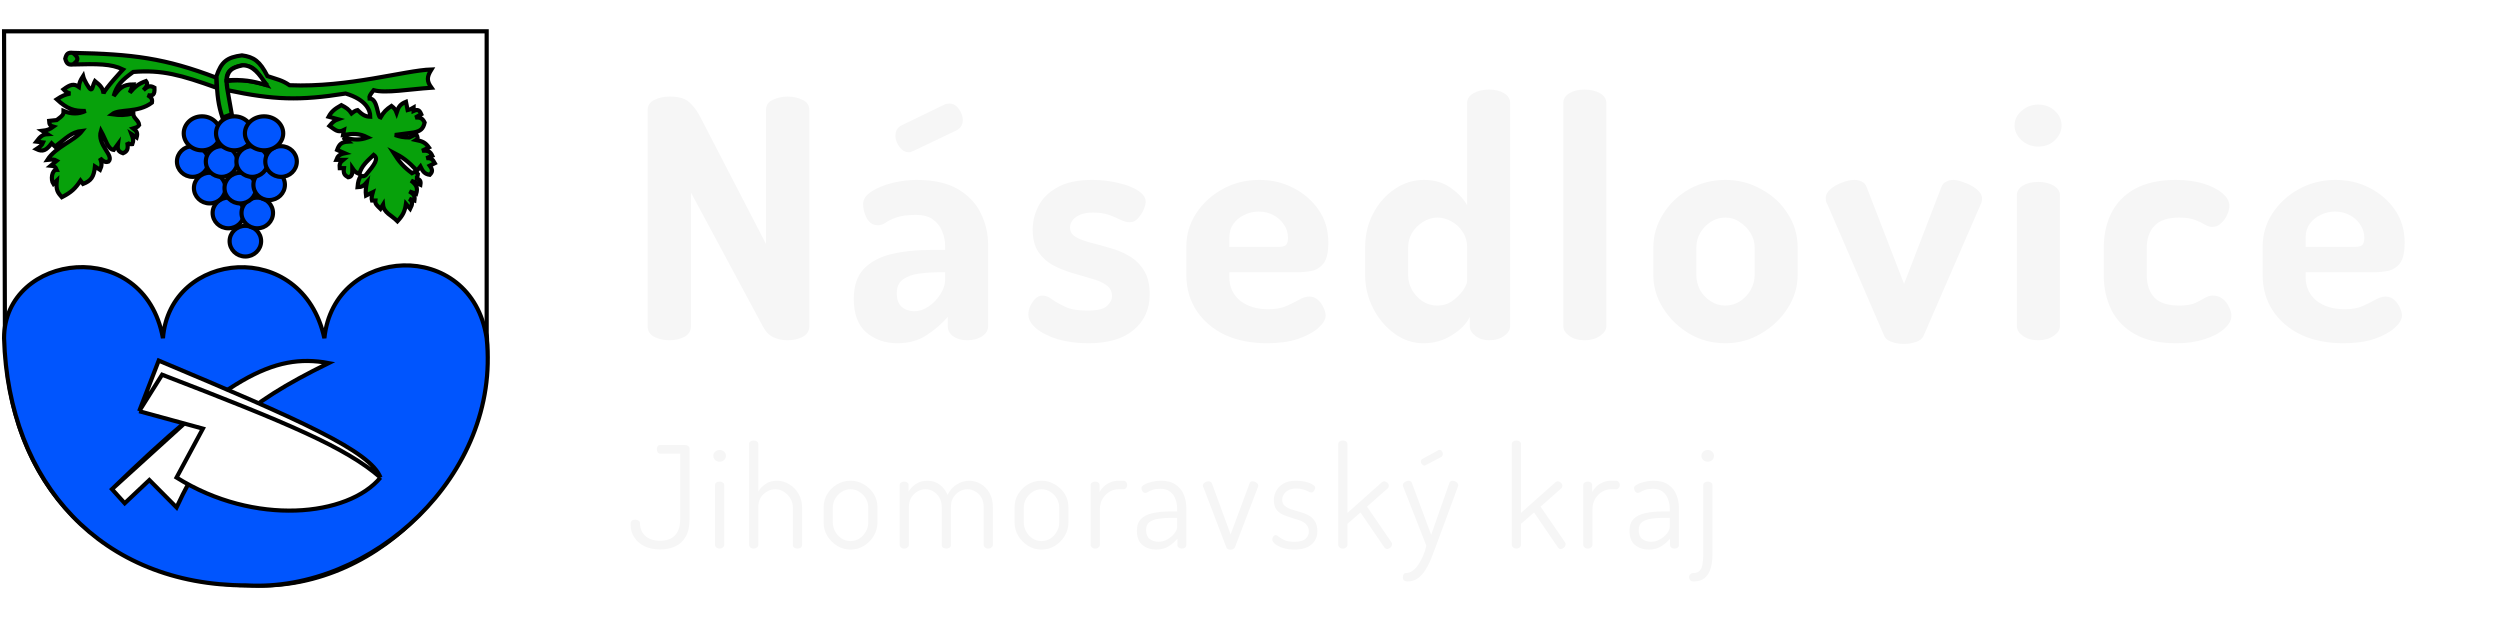 <svg width="300" height="74" viewBox="0 0 300 74" fill="none" xmlns="http://www.w3.org/2000/svg">
<g filter="url(#filter0_d_122_36)">
<path d="M80.316 36.83C79.676 36.83 79.076 36.697 78.516 36.43C77.982 36.137 77.716 35.71 77.716 35.15V9.23C77.716 8.67 77.982 8.257 78.516 7.99C79.076 7.724 79.676 7.59 80.316 7.59C80.956 7.59 81.476 7.657 81.876 7.79C82.302 7.924 82.689 8.19 83.036 8.59C83.409 8.964 83.796 9.55 84.196 10.35L91.916 25.27V9.23C91.916 8.644 92.182 8.23 92.716 7.99C93.276 7.724 93.876 7.59 94.516 7.59C95.182 7.59 95.782 7.724 96.316 7.99C96.849 8.23 97.116 8.644 97.116 9.23V35.15C97.116 35.71 96.849 36.137 96.316 36.43C95.782 36.697 95.182 36.83 94.516 36.83C93.902 36.83 93.329 36.71 92.796 36.47C92.289 36.23 91.876 35.804 91.556 35.19L82.916 19.11V35.15C82.916 35.71 82.649 36.137 82.116 36.43C81.582 36.697 80.982 36.83 80.316 36.83ZM107.653 37.19C106.24 37.19 105.013 36.764 103.973 35.91C102.96 35.03 102.453 33.684 102.453 31.87C102.453 30.35 102.84 29.164 103.613 28.31C104.413 27.457 105.507 26.857 106.893 26.51C108.307 26.164 109.933 25.99 111.773 25.99H113.413V25.47C113.413 24.884 113.293 24.31 113.053 23.75C112.84 23.19 112.48 22.724 111.973 22.35C111.493 21.977 110.8 21.79 109.893 21.79C108.88 21.79 108.093 21.897 107.533 22.11C107 22.297 106.587 22.497 106.293 22.71C106 22.924 105.68 23.03 105.333 23.03C104.773 23.03 104.333 22.75 104.013 22.19C103.72 21.63 103.573 21.057 103.573 20.47C103.573 19.91 103.907 19.417 104.573 18.99C105.267 18.537 106.107 18.19 107.093 17.95C108.08 17.71 109.04 17.59 109.973 17.59C112.053 17.59 113.72 17.964 114.973 18.71C116.227 19.457 117.133 20.417 117.693 21.59C118.28 22.764 118.573 24.03 118.573 25.39V35.15C118.573 35.63 118.333 36.03 117.853 36.35C117.373 36.67 116.773 36.83 116.053 36.83C115.387 36.83 114.827 36.67 114.373 36.35C113.947 36.03 113.733 35.63 113.733 35.15V34.03C113.013 34.857 112.16 35.59 111.173 36.23C110.213 36.87 109.04 37.19 107.653 37.19ZM109.733 33.35C110.293 33.35 110.853 33.164 111.413 32.79C111.973 32.417 112.44 31.937 112.813 31.35C113.213 30.764 113.413 30.15 113.413 29.51V28.67H112.813C111.933 28.67 111.093 28.724 110.293 28.83C109.493 28.937 108.84 29.177 108.333 29.55C107.853 29.897 107.613 30.444 107.613 31.19C107.613 31.937 107.813 32.484 108.213 32.83C108.64 33.177 109.147 33.35 109.733 33.35ZM109.053 14.27C108.627 14.27 108.253 14.057 107.933 13.63C107.613 13.177 107.453 12.737 107.453 12.31C107.453 11.724 107.68 11.31 108.133 11.07L113.413 8.51C113.6 8.457 113.773 8.43 113.933 8.43C114.387 8.43 114.76 8.644 115.053 9.07C115.373 9.497 115.533 9.937 115.533 10.39C115.533 10.95 115.293 11.364 114.813 11.63L109.613 14.11C109.507 14.137 109.413 14.177 109.333 14.23C109.253 14.257 109.16 14.27 109.053 14.27ZM130.602 37.19C129.268 37.19 128.042 37.03 126.922 36.71C125.828 36.364 124.962 35.924 124.322 35.39C123.708 34.857 123.402 34.31 123.402 33.75C123.402 33.457 123.468 33.137 123.602 32.79C123.762 32.444 123.962 32.137 124.202 31.87C124.468 31.604 124.775 31.47 125.122 31.47C125.495 31.47 125.882 31.63 126.282 31.95C126.708 32.244 127.228 32.537 127.842 32.83C128.482 33.124 129.362 33.27 130.482 33.27C131.682 33.27 132.468 33.084 132.842 32.71C133.242 32.337 133.442 31.95 133.442 31.55C133.442 30.964 133.202 30.51 132.722 30.19C132.268 29.87 131.682 29.617 130.962 29.43C130.242 29.217 129.468 28.99 128.642 28.75C127.842 28.51 127.082 28.204 126.362 27.83C125.642 27.43 125.055 26.897 124.602 26.23C124.148 25.537 123.922 24.644 123.922 23.55C123.922 22.59 124.148 21.657 124.602 20.75C125.055 19.844 125.802 19.097 126.842 18.51C127.882 17.897 129.295 17.59 131.082 17.59C132.175 17.59 133.202 17.71 134.162 17.95C135.148 18.164 135.948 18.47 136.562 18.87C137.175 19.27 137.482 19.71 137.482 20.19C137.482 20.43 137.402 20.75 137.242 21.15C137.082 21.524 136.855 21.87 136.562 22.19C136.295 22.51 135.962 22.67 135.562 22.67C135.268 22.67 134.908 22.577 134.482 22.39C134.082 22.177 133.615 21.977 133.082 21.79C132.548 21.604 131.908 21.51 131.162 21.51C130.495 21.51 129.962 21.604 129.562 21.79C129.162 21.977 128.868 22.204 128.682 22.47C128.495 22.737 128.402 23.017 128.402 23.31C128.402 23.79 128.628 24.164 129.082 24.43C129.535 24.697 130.122 24.924 130.842 25.11C131.588 25.297 132.362 25.51 133.162 25.75C133.988 25.964 134.762 26.284 135.482 26.71C136.228 27.137 136.828 27.724 137.282 28.47C137.735 29.19 137.962 30.137 137.962 31.31C137.962 33.097 137.322 34.524 136.042 35.59C134.788 36.657 132.975 37.19 130.602 37.19ZM152.041 37.19C150.148 37.19 148.468 36.857 147.001 36.19C145.561 35.497 144.428 34.537 143.601 33.31C142.775 32.057 142.361 30.617 142.361 28.99V25.59C142.361 24.15 142.748 22.83 143.521 21.63C144.321 20.404 145.375 19.43 146.681 18.71C148.015 17.964 149.495 17.59 151.121 17.59C152.615 17.59 153.975 17.91 155.201 18.55C156.455 19.19 157.468 20.07 158.241 21.19C159.015 22.31 159.401 23.617 159.401 25.11C159.401 26.257 159.215 27.084 158.841 27.59C158.468 28.07 157.988 28.377 157.401 28.51C156.841 28.617 156.255 28.67 155.641 28.67H147.521V29.27C147.521 30.417 147.948 31.35 148.801 32.07C149.681 32.764 150.815 33.11 152.201 33.11C153.081 33.11 153.815 32.977 154.401 32.71C154.988 32.444 155.495 32.19 155.921 31.95C156.348 31.71 156.748 31.59 157.121 31.59C157.521 31.59 157.868 31.724 158.161 31.99C158.455 32.257 158.681 32.577 158.841 32.95C159.001 33.297 159.081 33.604 159.081 33.87C159.081 34.324 158.788 34.817 158.201 35.35C157.641 35.857 156.828 36.297 155.761 36.67C154.721 37.017 153.481 37.19 152.041 37.19ZM147.521 25.63H153.361C153.815 25.63 154.121 25.564 154.281 25.43C154.468 25.27 154.561 24.977 154.561 24.55C154.561 23.937 154.388 23.39 154.041 22.91C153.721 22.43 153.295 22.057 152.761 21.79C152.255 21.524 151.681 21.39 151.041 21.39C150.428 21.39 149.855 21.524 149.321 21.79C148.788 22.03 148.348 22.39 148.001 22.87C147.681 23.324 147.521 23.87 147.521 24.51V25.63ZM170.815 37.19C169.562 37.19 168.402 36.804 167.335 36.03C166.269 35.257 165.415 34.244 164.775 32.99C164.135 31.737 163.815 30.404 163.815 28.99V25.71C163.815 24.217 164.135 22.857 164.775 21.63C165.415 20.404 166.269 19.43 167.335 18.71C168.402 17.964 169.589 17.59 170.895 17.59C172.149 17.59 173.215 17.91 174.095 18.55C174.975 19.164 175.629 19.857 176.055 20.63V8.35C176.055 7.87 176.309 7.484 176.815 7.19C177.322 6.897 177.949 6.75 178.695 6.75C179.415 6.75 180.015 6.897 180.495 7.19C180.975 7.484 181.215 7.87 181.215 8.35V35.15C181.215 35.577 180.975 35.964 180.495 36.31C180.015 36.657 179.415 36.83 178.695 36.83C178.055 36.83 177.509 36.657 177.055 36.31C176.602 35.964 176.375 35.577 176.375 35.15V34.03C175.975 34.857 175.255 35.59 174.215 36.23C173.202 36.87 172.069 37.19 170.815 37.19ZM172.455 32.67C173.149 32.67 173.762 32.484 174.295 32.11C174.829 31.71 175.255 31.284 175.575 30.83C175.895 30.35 176.055 29.977 176.055 29.71V25.71C176.055 24.964 175.869 24.324 175.495 23.79C175.149 23.257 174.695 22.844 174.135 22.55C173.602 22.257 173.055 22.11 172.495 22.11C171.855 22.11 171.255 22.297 170.695 22.67C170.162 23.017 169.735 23.457 169.415 23.99C169.122 24.524 168.975 25.097 168.975 25.71V28.99C168.975 29.604 169.122 30.19 169.415 30.75C169.735 31.31 170.162 31.777 170.695 32.15C171.229 32.497 171.815 32.67 172.455 32.67ZM190.158 36.83C189.411 36.83 188.798 36.657 188.318 36.31C187.838 35.964 187.598 35.577 187.598 35.15V8.35C187.598 7.87 187.838 7.484 188.318 7.19C188.798 6.897 189.411 6.75 190.158 6.75C190.878 6.75 191.491 6.897 191.998 7.19C192.504 7.484 192.758 7.87 192.758 8.35V35.15C192.758 35.577 192.504 35.964 191.998 36.31C191.491 36.657 190.878 36.83 190.158 36.83ZM207.04 37.19C205.494 37.19 204.067 36.817 202.76 36.07C201.454 35.297 200.4 34.284 199.6 33.03C198.8 31.777 198.4 30.43 198.4 28.99V25.71C198.4 24.27 198.787 22.937 199.56 21.71C200.334 20.457 201.374 19.457 202.68 18.71C204.014 17.964 205.467 17.59 207.04 17.59C208.614 17.59 210.054 17.964 211.36 18.71C212.694 19.43 213.747 20.404 214.52 21.63C215.32 22.857 215.72 24.217 215.72 25.71V28.99C215.72 30.404 215.32 31.737 214.52 32.99C213.72 34.244 212.654 35.257 211.32 36.03C210.014 36.804 208.587 37.19 207.04 37.19ZM207.04 32.67C207.68 32.67 208.267 32.497 208.8 32.15C209.334 31.804 209.76 31.35 210.08 30.79C210.4 30.204 210.56 29.604 210.56 28.99V25.71C210.56 25.097 210.4 24.524 210.08 23.99C209.76 23.457 209.334 23.017 208.8 22.67C208.294 22.297 207.707 22.11 207.04 22.11C206.4 22.11 205.814 22.284 205.28 22.63C204.747 22.977 204.32 23.43 204 23.99C203.707 24.524 203.56 25.097 203.56 25.71V28.99C203.56 29.604 203.707 30.204 204 30.79C204.32 31.35 204.747 31.804 205.28 32.15C205.814 32.497 206.4 32.67 207.04 32.67ZM228.486 37.27C227.953 37.27 227.459 37.19 227.006 37.03C226.553 36.87 226.259 36.644 226.126 36.35L219.286 20.51C219.233 20.43 219.179 20.324 219.126 20.19C219.099 20.03 219.086 19.897 219.086 19.79C219.086 19.39 219.273 19.03 219.646 18.71C220.046 18.364 220.513 18.097 221.046 17.91C221.579 17.697 222.073 17.59 222.526 17.59C222.846 17.59 223.139 17.657 223.406 17.79C223.699 17.924 223.899 18.15 224.006 18.47L228.486 30.07L232.926 18.55C233.033 18.204 233.219 17.964 233.486 17.83C233.753 17.67 234.059 17.59 234.406 17.59C234.753 17.59 235.193 17.697 235.726 17.91C236.286 18.097 236.779 18.364 237.206 18.71C237.633 19.057 237.846 19.43 237.846 19.83C237.846 19.964 237.833 20.084 237.806 20.19C237.779 20.297 237.739 20.404 237.686 20.51L230.806 36.35C230.673 36.644 230.379 36.87 229.926 37.03C229.473 37.19 228.993 37.27 228.486 37.27ZM244.587 13.59C243.813 13.59 243.147 13.337 242.587 12.83C242.027 12.297 241.747 11.71 241.747 11.07C241.747 10.377 242.027 9.79 242.587 9.31C243.147 8.804 243.813 8.55 244.587 8.55C245.387 8.55 246.053 8.804 246.587 9.31C247.12 9.79 247.387 10.377 247.387 11.07C247.387 11.71 247.12 12.297 246.587 12.83C246.053 13.337 245.387 13.59 244.587 13.59ZM244.587 36.83C243.84 36.83 243.227 36.657 242.747 36.31C242.267 35.964 242.027 35.577 242.027 35.15V19.43C242.027 18.95 242.267 18.564 242.747 18.27C243.227 17.977 243.84 17.83 244.587 17.83C245.307 17.83 245.92 17.977 246.427 18.27C246.933 18.564 247.187 18.95 247.187 19.43V35.15C247.187 35.577 246.933 35.964 246.427 36.31C245.92 36.657 245.307 36.83 244.587 36.83ZM261.168 37.19C259.142 37.19 257.488 36.83 256.208 36.11C254.928 35.39 253.982 34.417 253.368 33.19C252.755 31.937 252.448 30.537 252.448 28.99V25.79C252.448 24.244 252.742 22.857 253.328 21.63C253.942 20.377 254.888 19.39 256.168 18.67C257.475 17.95 259.115 17.59 261.088 17.59C262.342 17.59 263.448 17.737 264.408 18.03C265.368 18.324 266.128 18.71 266.688 19.19C267.248 19.67 267.528 20.177 267.528 20.71C267.528 21.03 267.435 21.39 267.248 21.79C267.088 22.164 266.848 22.497 266.528 22.79C266.235 23.084 265.888 23.23 265.488 23.23C265.195 23.23 264.888 23.137 264.568 22.95C264.275 22.764 263.888 22.577 263.408 22.39C262.928 22.204 262.288 22.11 261.488 22.11C260.128 22.11 259.142 22.444 258.528 23.11C257.915 23.75 257.608 24.644 257.608 25.79V28.99C257.608 30.137 257.915 31.044 258.528 31.71C259.142 32.35 260.142 32.67 261.528 32.67C262.355 32.67 262.995 32.564 263.448 32.35C263.902 32.137 264.275 31.937 264.568 31.75C264.888 31.564 265.208 31.47 265.528 31.47C266.008 31.47 266.408 31.604 266.728 31.87C267.075 32.137 267.328 32.47 267.488 32.87C267.675 33.244 267.768 33.59 267.768 33.91C267.768 34.444 267.475 34.964 266.888 35.47C266.328 35.977 265.542 36.39 264.528 36.71C263.542 37.03 262.422 37.19 261.168 37.19ZM281.198 37.19C279.304 37.19 277.624 36.857 276.158 36.19C274.718 35.497 273.584 34.537 272.758 33.31C271.931 32.057 271.518 30.617 271.518 28.99V25.59C271.518 24.15 271.904 22.83 272.678 21.63C273.478 20.404 274.531 19.43 275.838 18.71C277.171 17.964 278.651 17.59 280.278 17.59C281.771 17.59 283.131 17.91 284.358 18.55C285.611 19.19 286.624 20.07 287.398 21.19C288.171 22.31 288.558 23.617 288.558 25.11C288.558 26.257 288.371 27.084 287.998 27.59C287.624 28.07 287.144 28.377 286.558 28.51C285.998 28.617 285.411 28.67 284.798 28.67H276.678V29.27C276.678 30.417 277.104 31.35 277.958 32.07C278.838 32.764 279.971 33.11 281.358 33.11C282.238 33.11 282.971 32.977 283.558 32.71C284.144 32.444 284.651 32.19 285.078 31.95C285.504 31.71 285.904 31.59 286.278 31.59C286.678 31.59 287.024 31.724 287.318 31.99C287.611 32.257 287.838 32.577 287.998 32.95C288.158 33.297 288.238 33.604 288.238 33.87C288.238 34.324 287.944 34.817 287.358 35.35C286.798 35.857 285.984 36.297 284.918 36.67C283.878 37.017 282.638 37.19 281.198 37.19ZM276.678 25.63H282.518C282.971 25.63 283.278 25.564 283.438 25.43C283.624 25.27 283.718 24.977 283.718 24.55C283.718 23.937 283.544 23.39 283.198 22.91C282.878 22.43 282.451 22.057 281.918 21.79C281.411 21.524 280.838 21.39 280.198 21.39C279.584 21.39 279.011 21.524 278.478 21.79C277.944 22.03 277.504 22.39 277.158 22.87C276.838 23.324 276.678 23.87 276.678 24.51V25.63ZM79.243 61.932C78.517 61.932 77.888 61.808 77.356 61.558C76.823 61.298 76.409 60.941 76.115 60.487C75.82 60.034 75.673 59.518 75.673 58.94C75.673 58.714 75.718 58.561 75.809 58.481C75.911 58.402 76.052 58.362 76.234 58.362C76.37 58.362 76.494 58.396 76.608 58.464C76.732 58.532 76.795 58.646 76.795 58.804C76.806 59.224 76.908 59.592 77.101 59.909C77.293 60.227 77.571 60.47 77.934 60.64C78.296 60.81 78.721 60.895 79.209 60.895C79.968 60.895 80.557 60.686 80.977 60.266C81.407 59.836 81.623 59.178 81.623 58.294V50.44H79.226C79.101 50.44 78.999 50.389 78.92 50.287C78.852 50.174 78.818 50.049 78.818 49.913C78.818 49.789 78.846 49.675 78.903 49.573C78.971 49.46 79.078 49.403 79.226 49.403H82.235C82.359 49.403 82.473 49.443 82.575 49.522C82.688 49.59 82.745 49.698 82.745 49.845V58.294C82.745 59.178 82.586 59.887 82.269 60.419C81.963 60.952 81.543 61.337 81.011 61.575C80.489 61.813 79.9 61.932 79.243 61.932ZM86.364 51.409C86.16 51.409 85.978 51.341 85.82 51.205C85.672 51.058 85.599 50.888 85.599 50.695C85.599 50.503 85.672 50.338 85.82 50.202C85.978 50.066 86.16 49.998 86.364 49.998C86.568 49.998 86.743 50.066 86.891 50.202C87.038 50.338 87.112 50.503 87.112 50.695C87.112 50.888 87.038 51.058 86.891 51.205C86.743 51.341 86.568 51.409 86.364 51.409ZM86.347 61.83C86.199 61.83 86.069 61.785 85.956 61.694C85.854 61.604 85.803 61.502 85.803 61.388V54.214C85.803 54.078 85.854 53.976 85.956 53.908C86.069 53.829 86.199 53.789 86.347 53.789C86.505 53.789 86.636 53.829 86.738 53.908C86.851 53.976 86.908 54.078 86.908 54.214V61.388C86.908 61.502 86.851 61.604 86.738 61.694C86.636 61.785 86.505 61.83 86.347 61.83ZM90.434 61.83C90.287 61.83 90.157 61.785 90.043 61.694C89.941 61.604 89.89 61.502 89.89 61.388V49.284C89.89 49.148 89.941 49.046 90.043 48.978C90.157 48.899 90.287 48.859 90.434 48.859C90.593 48.859 90.723 48.899 90.825 48.978C90.939 49.046 90.995 49.148 90.995 49.284V54.979C91.188 54.651 91.471 54.356 91.845 54.095C92.219 53.823 92.684 53.687 93.239 53.687C93.783 53.687 94.282 53.835 94.735 54.129C95.2 54.413 95.568 54.798 95.84 55.285C96.112 55.761 96.248 56.294 96.248 56.883V61.388C96.248 61.536 96.192 61.649 96.078 61.728C95.965 61.796 95.835 61.83 95.687 61.83C95.563 61.83 95.438 61.796 95.313 61.728C95.2 61.649 95.143 61.536 95.143 61.388V56.883C95.143 56.509 95.047 56.158 94.854 55.829C94.662 55.501 94.407 55.234 94.089 55.03C93.772 54.815 93.421 54.707 93.035 54.707C92.695 54.707 92.367 54.798 92.049 54.979C91.743 55.149 91.488 55.393 91.284 55.71C91.092 56.028 90.995 56.419 90.995 56.883V61.388C90.995 61.502 90.939 61.604 90.825 61.694C90.723 61.785 90.593 61.83 90.434 61.83ZM102.064 61.949C101.486 61.949 100.954 61.802 100.466 61.507C99.979 61.201 99.582 60.805 99.276 60.317C98.982 59.819 98.834 59.286 98.834 58.719V56.883C98.834 56.305 98.976 55.778 99.259 55.302C99.554 54.815 99.945 54.424 100.432 54.129C100.931 53.835 101.475 53.687 102.064 53.687C102.642 53.687 103.175 53.835 103.662 54.129C104.161 54.413 104.558 54.792 104.852 55.268C105.147 55.744 105.294 56.283 105.294 56.883V58.719C105.294 59.275 105.147 59.802 104.852 60.3C104.558 60.799 104.161 61.201 103.662 61.507C103.175 61.802 102.642 61.949 102.064 61.949ZM102.064 60.929C102.461 60.929 102.818 60.827 103.135 60.623C103.453 60.408 103.708 60.13 103.9 59.79C104.093 59.45 104.189 59.093 104.189 58.719V56.883C104.189 56.509 104.093 56.158 103.9 55.829C103.719 55.501 103.464 55.234 103.135 55.03C102.818 54.815 102.461 54.707 102.064 54.707C101.668 54.707 101.311 54.815 100.993 55.03C100.676 55.234 100.421 55.501 100.228 55.829C100.036 56.158 99.939 56.509 99.939 56.883V58.719C99.939 59.093 100.036 59.45 100.228 59.79C100.421 60.13 100.676 60.408 100.993 60.623C101.322 60.827 101.679 60.929 102.064 60.929ZM108.503 61.83C108.356 61.83 108.225 61.785 108.112 61.694C108.01 61.604 107.959 61.502 107.959 61.388V54.214C107.959 54.078 108.01 53.976 108.112 53.908C108.225 53.829 108.356 53.789 108.503 53.789C108.65 53.789 108.775 53.829 108.877 53.908C108.979 53.976 109.03 54.078 109.03 54.214V54.979C109.223 54.651 109.506 54.356 109.88 54.095C110.265 53.823 110.736 53.687 111.291 53.687C111.858 53.687 112.351 53.846 112.77 54.163C113.189 54.481 113.501 54.889 113.705 55.387C114 54.809 114.379 54.384 114.844 54.112C115.32 53.829 115.802 53.687 116.289 53.687C116.776 53.687 117.235 53.812 117.666 54.061C118.108 54.311 118.465 54.673 118.737 55.149C119.009 55.614 119.145 56.192 119.145 56.883V61.388C119.145 61.502 119.088 61.604 118.975 61.694C118.873 61.785 118.743 61.83 118.584 61.83C118.437 61.83 118.306 61.785 118.193 61.694C118.091 61.604 118.04 61.502 118.04 61.388V56.883C118.04 56.396 117.944 55.994 117.751 55.676C117.558 55.359 117.309 55.121 117.003 54.962C116.708 54.792 116.408 54.707 116.102 54.707C115.773 54.707 115.456 54.792 115.15 54.962C114.855 55.132 114.606 55.376 114.402 55.693C114.209 55.999 114.113 56.368 114.113 56.798V61.405C114.113 61.553 114.051 61.66 113.926 61.728C113.813 61.796 113.688 61.83 113.552 61.83C113.427 61.83 113.303 61.796 113.178 61.728C113.065 61.66 113.008 61.553 113.008 61.405V56.815C113.008 56.407 112.917 56.045 112.736 55.727C112.555 55.41 112.317 55.161 112.022 54.979C111.739 54.798 111.421 54.707 111.07 54.707C110.741 54.707 110.424 54.792 110.118 54.962C109.812 55.132 109.557 55.382 109.353 55.71C109.16 56.028 109.064 56.419 109.064 56.883V61.388C109.064 61.502 109.007 61.604 108.894 61.694C108.792 61.785 108.662 61.83 108.503 61.83ZM124.981 61.949C124.403 61.949 123.871 61.802 123.383 61.507C122.896 61.201 122.499 60.805 122.193 60.317C121.899 59.819 121.751 59.286 121.751 58.719V56.883C121.751 56.305 121.893 55.778 122.176 55.302C122.471 54.815 122.862 54.424 123.349 54.129C123.848 53.835 124.392 53.687 124.981 53.687C125.559 53.687 126.092 53.835 126.579 54.129C127.078 54.413 127.475 54.792 127.769 55.268C128.064 55.744 128.211 56.283 128.211 56.883V58.719C128.211 59.275 128.064 59.802 127.769 60.3C127.475 60.799 127.078 61.201 126.579 61.507C126.092 61.802 125.559 61.949 124.981 61.949ZM124.981 60.929C125.378 60.929 125.735 60.827 126.052 60.623C126.37 60.408 126.625 60.13 126.817 59.79C127.01 59.45 127.106 59.093 127.106 58.719V56.883C127.106 56.509 127.01 56.158 126.817 55.829C126.636 55.501 126.381 55.234 126.052 55.03C125.735 54.815 125.378 54.707 124.981 54.707C124.585 54.707 124.228 54.815 123.91 55.03C123.593 55.234 123.338 55.501 123.145 55.829C122.953 56.158 122.856 56.509 122.856 56.883V58.719C122.856 59.093 122.953 59.45 123.145 59.79C123.338 60.13 123.593 60.408 123.91 60.623C124.239 60.827 124.596 60.929 124.981 60.929ZM131.42 61.83C131.273 61.83 131.142 61.785 131.029 61.694C130.927 61.604 130.876 61.502 130.876 61.388V54.214C130.876 54.078 130.927 53.976 131.029 53.908C131.142 53.829 131.273 53.789 131.42 53.789C131.567 53.789 131.692 53.829 131.794 53.908C131.896 53.976 131.947 54.078 131.947 54.214V55.047C132.072 54.809 132.242 54.588 132.457 54.384C132.672 54.18 132.927 54.016 133.222 53.891C133.517 53.755 133.851 53.687 134.225 53.687H134.82C134.945 53.687 135.047 53.738 135.126 53.84C135.217 53.942 135.262 54.061 135.262 54.197C135.262 54.345 135.217 54.469 135.126 54.571C135.047 54.662 134.945 54.707 134.82 54.707H134.225C133.851 54.707 133.488 54.809 133.137 55.013C132.797 55.217 132.519 55.501 132.304 55.863C132.089 56.226 131.981 56.668 131.981 57.189V61.388C131.981 61.502 131.924 61.604 131.811 61.694C131.709 61.785 131.579 61.83 131.42 61.83ZM138.74 61.949C138.094 61.949 137.545 61.768 137.091 61.405C136.649 61.031 136.428 60.465 136.428 59.705C136.428 59.082 136.593 58.606 136.921 58.277C137.261 57.937 137.726 57.705 138.315 57.58C138.916 57.444 139.607 57.376 140.389 57.376H141.256V56.985C141.256 56.611 141.188 56.249 141.052 55.897C140.928 55.535 140.718 55.24 140.423 55.013C140.14 54.775 139.749 54.656 139.25 54.656C138.876 54.656 138.57 54.696 138.332 54.775C138.094 54.855 137.907 54.94 137.771 55.03C137.635 55.11 137.522 55.149 137.431 55.149C137.295 55.149 137.182 55.081 137.091 54.945C137.012 54.809 136.972 54.685 136.972 54.571C136.972 54.413 137.091 54.271 137.329 54.146C137.567 54.01 137.862 53.903 138.213 53.823C138.576 53.733 138.933 53.687 139.284 53.687C140.044 53.687 140.644 53.846 141.086 54.163C141.54 54.469 141.863 54.872 142.055 55.37C142.259 55.869 142.361 56.402 142.361 56.968V61.388C142.361 61.513 142.31 61.621 142.208 61.711C142.118 61.791 141.987 61.83 141.817 61.83C141.681 61.83 141.557 61.791 141.443 61.711C141.341 61.621 141.29 61.513 141.29 61.388V60.64C141.007 60.98 140.656 61.286 140.236 61.558C139.817 61.819 139.318 61.949 138.74 61.949ZM139.012 61.014C139.386 61.014 139.743 60.918 140.083 60.725C140.423 60.533 140.701 60.3 140.916 60.028C141.143 59.745 141.256 59.479 141.256 59.229V58.141H140.542C140.032 58.141 139.545 58.175 139.08 58.243C138.627 58.3 138.253 58.43 137.958 58.634C137.675 58.838 137.533 59.161 137.533 59.603C137.533 60.091 137.675 60.448 137.958 60.674C138.253 60.901 138.604 61.014 139.012 61.014ZM147.676 61.966C147.551 61.966 147.444 61.944 147.353 61.898C147.262 61.853 147.2 61.785 147.166 61.694L144.429 54.52C144.406 54.498 144.384 54.458 144.361 54.401C144.35 54.345 144.344 54.299 144.344 54.265C144.344 54.175 144.378 54.09 144.446 54.01C144.525 53.931 144.616 53.869 144.718 53.823C144.831 53.778 144.933 53.755 145.024 53.755C145.115 53.755 145.194 53.778 145.262 53.823C145.341 53.857 145.398 53.92 145.432 54.01L147.676 60.13L149.92 54.078C149.943 53.988 149.982 53.914 150.039 53.857C150.096 53.789 150.186 53.755 150.311 53.755C150.402 53.755 150.498 53.778 150.6 53.823C150.702 53.869 150.793 53.931 150.872 54.01C150.951 54.078 150.991 54.163 150.991 54.265C150.991 54.311 150.985 54.362 150.974 54.418C150.963 54.464 150.946 54.498 150.923 54.52L148.186 61.694C148.152 61.774 148.084 61.836 147.982 61.881C147.891 61.938 147.789 61.966 147.676 61.966ZM155.342 61.949C154.809 61.949 154.339 61.881 153.931 61.745C153.534 61.609 153.222 61.451 152.996 61.269C152.78 61.077 152.673 60.895 152.673 60.725C152.673 60.646 152.69 60.572 152.724 60.504C152.758 60.425 152.803 60.357 152.86 60.3C152.928 60.244 152.996 60.215 153.064 60.215C153.188 60.215 153.324 60.283 153.472 60.419C153.63 60.544 153.846 60.674 154.118 60.81C154.401 60.946 154.798 61.014 155.308 61.014C155.954 61.014 156.407 60.895 156.668 60.657C156.928 60.408 157.059 60.125 157.059 59.807C157.059 59.433 156.957 59.144 156.753 58.94C156.56 58.725 156.299 58.561 155.971 58.447C155.653 58.334 155.313 58.226 154.951 58.124C154.599 58.022 154.259 57.898 153.931 57.75C153.613 57.603 153.353 57.393 153.149 57.121C152.956 56.838 152.86 56.464 152.86 55.999C152.86 55.637 152.95 55.28 153.132 54.928C153.313 54.577 153.596 54.282 153.982 54.044C154.378 53.806 154.9 53.687 155.546 53.687C155.92 53.687 156.282 53.727 156.634 53.806C156.985 53.886 157.268 53.993 157.484 54.129C157.71 54.254 157.824 54.39 157.824 54.537C157.824 54.583 157.801 54.656 157.756 54.758C157.722 54.849 157.671 54.928 157.603 54.996C157.535 55.064 157.455 55.098 157.365 55.098C157.274 55.098 157.149 55.059 156.991 54.979C156.843 54.9 156.651 54.821 156.413 54.741C156.175 54.662 155.891 54.622 155.563 54.622C155.155 54.622 154.826 54.696 154.577 54.843C154.327 54.991 154.146 55.166 154.033 55.37C153.919 55.574 153.863 55.773 153.863 55.965C153.863 56.283 153.965 56.526 154.169 56.696C154.373 56.866 154.633 57.008 154.951 57.121C155.279 57.223 155.619 57.325 155.971 57.427C156.333 57.518 156.673 57.648 156.991 57.818C157.319 57.988 157.58 58.226 157.773 58.532C157.977 58.838 158.079 59.246 158.079 59.756C158.079 60.425 157.841 60.958 157.365 61.354C156.889 61.751 156.214 61.949 155.342 61.949ZM161.134 61.83C160.986 61.83 160.856 61.785 160.743 61.694C160.641 61.604 160.59 61.502 160.59 61.388V49.284C160.59 49.148 160.641 49.046 160.743 48.978C160.856 48.899 160.986 48.859 161.134 48.859C161.292 48.859 161.423 48.899 161.525 48.978C161.638 49.046 161.695 49.148 161.695 49.284V57.546L165.843 53.857C165.933 53.789 166.018 53.755 166.098 53.755C166.188 53.755 166.273 53.784 166.353 53.84C166.443 53.886 166.517 53.948 166.574 54.027C166.63 54.095 166.659 54.18 166.659 54.282C166.659 54.339 166.647 54.396 166.625 54.452C166.613 54.498 166.585 54.543 166.54 54.588L164.041 56.798L166.982 61.082C167.027 61.15 167.05 61.23 167.05 61.32C167.05 61.4 167.021 61.485 166.965 61.575C166.908 61.666 166.829 61.74 166.727 61.796C166.636 61.853 166.545 61.881 166.455 61.881C166.319 61.881 166.205 61.813 166.115 61.677L163.259 57.495L161.695 58.855V61.388C161.695 61.502 161.638 61.604 161.525 61.694C161.423 61.785 161.292 61.83 161.134 61.83ZM168.87 65.774C168.723 65.774 168.598 65.735 168.496 65.655C168.394 65.587 168.343 65.463 168.343 65.281C168.343 65.145 168.371 65.026 168.428 64.924C168.485 64.822 168.575 64.771 168.7 64.771C168.972 64.771 169.233 64.686 169.482 64.516C169.731 64.346 169.964 64.103 170.179 63.785C170.394 63.479 170.587 63.128 170.757 62.731C170.927 62.346 171.063 61.932 171.165 61.49L168.377 54.384C168.354 54.316 168.343 54.26 168.343 54.214C168.343 54.112 168.377 54.027 168.445 53.959C168.524 53.88 168.615 53.818 168.717 53.772C168.83 53.716 168.932 53.687 169.023 53.687C169.114 53.687 169.193 53.71 169.261 53.755C169.34 53.789 169.391 53.846 169.414 53.925L171.743 60.181L173.936 53.925C173.97 53.846 174.021 53.789 174.089 53.755C174.157 53.71 174.231 53.687 174.31 53.687C174.401 53.687 174.497 53.71 174.599 53.755C174.712 53.801 174.803 53.863 174.871 53.942C174.95 54.022 174.99 54.118 174.99 54.231C174.99 54.288 174.979 54.339 174.956 54.384L172.321 61.507C172.151 61.961 171.97 62.437 171.777 62.935C171.584 63.434 171.358 63.893 171.097 64.312C170.848 64.743 170.542 65.094 170.179 65.366C169.816 65.638 169.38 65.774 168.87 65.774ZM170.944 51.868C170.831 51.868 170.729 51.817 170.638 51.715C170.547 51.613 170.502 51.506 170.502 51.392C170.502 51.234 170.564 51.126 170.689 51.069L172.593 50.032C172.65 49.998 172.695 49.981 172.729 49.981C172.854 49.981 172.95 50.032 173.018 50.134C173.097 50.236 173.137 50.35 173.137 50.474C173.137 50.644 173.069 50.769 172.933 50.848L171.114 51.8C171.091 51.812 171.063 51.829 171.029 51.851C170.995 51.863 170.967 51.868 170.944 51.868ZM181.962 61.83C181.815 61.83 181.684 61.785 181.571 61.694C181.469 61.604 181.418 61.502 181.418 61.388V49.284C181.418 49.148 181.469 49.046 181.571 48.978C181.684 48.899 181.815 48.859 181.962 48.859C182.121 48.859 182.251 48.899 182.353 48.978C182.466 49.046 182.523 49.148 182.523 49.284V57.546L186.671 53.857C186.762 53.789 186.847 53.755 186.926 53.755C187.017 53.755 187.102 53.784 187.181 53.84C187.272 53.886 187.345 53.948 187.402 54.027C187.459 54.095 187.487 54.18 187.487 54.282C187.487 54.339 187.476 54.396 187.453 54.452C187.442 54.498 187.413 54.543 187.368 54.588L184.869 56.798L187.81 61.082C187.855 61.15 187.878 61.23 187.878 61.32C187.878 61.4 187.85 61.485 187.793 61.575C187.736 61.666 187.657 61.74 187.555 61.796C187.464 61.853 187.374 61.881 187.283 61.881C187.147 61.881 187.034 61.813 186.943 61.677L184.087 57.495L182.523 58.855V61.388C182.523 61.502 182.466 61.604 182.353 61.694C182.251 61.785 182.121 61.83 181.962 61.83ZM190.531 61.83C190.384 61.83 190.254 61.785 190.14 61.694C190.038 61.604 189.987 61.502 189.987 61.388V54.214C189.987 54.078 190.038 53.976 190.14 53.908C190.254 53.829 190.384 53.789 190.531 53.789C190.679 53.789 190.803 53.829 190.905 53.908C191.007 53.976 191.058 54.078 191.058 54.214V55.047C191.183 54.809 191.353 54.588 191.568 54.384C191.784 54.18 192.039 54.016 192.333 53.891C192.628 53.755 192.962 53.687 193.336 53.687H193.931C194.056 53.687 194.158 53.738 194.237 53.84C194.328 53.942 194.373 54.061 194.373 54.197C194.373 54.345 194.328 54.469 194.237 54.571C194.158 54.662 194.056 54.707 193.931 54.707H193.336C192.962 54.707 192.6 54.809 192.248 55.013C191.908 55.217 191.631 55.501 191.415 55.863C191.2 56.226 191.092 56.668 191.092 57.189V61.388C191.092 61.502 191.036 61.604 190.922 61.694C190.82 61.785 190.69 61.83 190.531 61.83ZM197.852 61.949C197.206 61.949 196.656 61.768 196.203 61.405C195.761 61.031 195.54 60.465 195.54 59.705C195.54 59.082 195.704 58.606 196.033 58.277C196.373 57.937 196.838 57.705 197.427 57.58C198.028 57.444 198.719 57.376 199.501 57.376H200.368V56.985C200.368 56.611 200.3 56.249 200.164 55.897C200.039 55.535 199.83 55.24 199.535 55.013C199.252 54.775 198.861 54.656 198.362 54.656C197.988 54.656 197.682 54.696 197.444 54.775C197.206 54.855 197.019 54.94 196.883 55.03C196.747 55.11 196.634 55.149 196.543 55.149C196.407 55.149 196.294 55.081 196.203 54.945C196.124 54.809 196.084 54.685 196.084 54.571C196.084 54.413 196.203 54.271 196.441 54.146C196.679 54.01 196.974 53.903 197.325 53.823C197.688 53.733 198.045 53.687 198.396 53.687C199.155 53.687 199.756 53.846 200.198 54.163C200.651 54.469 200.974 54.872 201.167 55.37C201.371 55.869 201.473 56.402 201.473 56.968V61.388C201.473 61.513 201.422 61.621 201.32 61.711C201.229 61.791 201.099 61.83 200.929 61.83C200.793 61.83 200.668 61.791 200.555 61.711C200.453 61.621 200.402 61.513 200.402 61.388V60.64C200.119 60.98 199.767 61.286 199.348 61.558C198.929 61.819 198.43 61.949 197.852 61.949ZM198.124 61.014C198.498 61.014 198.855 60.918 199.195 60.725C199.535 60.533 199.813 60.3 200.028 60.028C200.255 59.745 200.368 59.479 200.368 59.229V58.141H199.654C199.144 58.141 198.657 58.175 198.192 58.243C197.739 58.3 197.365 58.43 197.07 58.634C196.787 58.838 196.645 59.161 196.645 59.603C196.645 60.091 196.787 60.448 197.07 60.674C197.365 60.901 197.716 61.014 198.124 61.014ZM203.266 65.774C203.062 65.774 202.915 65.723 202.824 65.621C202.733 65.519 202.688 65.406 202.688 65.281C202.688 65.123 202.739 64.998 202.841 64.907C202.932 64.817 203.039 64.771 203.164 64.771C203.527 64.771 203.793 64.675 203.963 64.482C204.144 64.29 204.258 64.023 204.303 63.683C204.36 63.355 204.388 62.981 204.388 62.561V54.214C204.388 54.078 204.439 53.976 204.541 53.908C204.643 53.829 204.773 53.789 204.932 53.789C205.091 53.789 205.221 53.829 205.323 53.908C205.436 53.976 205.493 54.078 205.493 54.214V62.561C205.493 63.185 205.419 63.74 205.272 64.227C205.125 64.715 204.887 65.094 204.558 65.366C204.229 65.638 203.799 65.774 203.266 65.774ZM204.932 51.409C204.728 51.409 204.547 51.341 204.388 51.205C204.241 51.058 204.167 50.888 204.167 50.695C204.167 50.503 204.241 50.338 204.388 50.202C204.547 50.066 204.728 49.998 204.932 49.998C205.136 49.998 205.312 50.066 205.459 50.202C205.606 50.338 205.68 50.503 205.68 50.695C205.68 50.888 205.606 51.058 205.459 51.205C205.312 51.341 205.136 51.409 204.932 51.409Z" fill="#F6F6F6"/>
</g>
<path d="M58.4 3.757H0.488L0.59 39.888C0.59 58.203 12.417 70.246 30.464 70.246C45.758 70.843 59.522 56.311 58.4 39.888V3.757Z" fill="white" stroke="black" stroke-width="0.5"/>
<path d="M19.554 40.585C17.311 28.143 0.488 30.333 0.488 40.585C0.998 58.003 12.213 70.246 29.546 70.246C44.534 71.142 60.134 57.008 58.4 40.585C56.565 28.442 40.048 29.437 38.926 40.585C36.276 28.441 20.37 30.034 19.554 40.585Z" fill="#0055FE" stroke="black" stroke-width="0.5"/>
<path d="M14.966 60.392L13.437 58.7C27.078 45.495 32.713 42.306 39.436 43.571C29.213 48.592 25.145 52.345 21.186 60.89L17.923 57.605L14.966 60.392Z" fill="white"/>
<path d="M22.103 50.837L13.437 58.7M13.437 58.7L14.966 60.392L17.923 57.605L21.186 60.89C25.145 52.345 29.213 48.592 39.436 43.571C32.713 42.306 27.078 45.495 13.437 58.7Z" stroke="black" stroke-width="0.5"/>
<path d="M16.7 49.344L19.045 43.272C36.097 50.433 44.463 54.146 45.656 57.307C41.781 61.985 30.566 63.179 21.186 57.307L24.346 51.434L16.7 49.344Z" fill="white"/>
<path d="M16.7 49.344L19.045 43.272C36.097 50.433 44.463 54.146 45.656 57.307M16.7 49.344L19.453 44.964C34.41 50.721 41.532 53.697 45.656 57.307M16.7 49.344L24.346 51.434L21.186 57.307C30.566 63.179 41.781 61.985 45.656 57.307" stroke="black" stroke-width="0.5"/>
<path d="M31.335 28.939C31.335 29.95 30.494 30.78 29.444 30.78C28.394 30.78 27.553 29.95 27.553 28.939C27.553 27.929 28.394 27.099 29.444 27.099C30.494 27.099 31.335 27.929 31.335 28.939Z" fill="#0055FE" stroke="black" stroke-width="0.5"/>
<path d="M29.296 25.555C29.296 26.566 28.455 27.395 27.405 27.395C26.355 27.395 25.514 26.566 25.514 25.555C25.514 24.544 26.355 23.715 27.405 23.715C28.455 23.715 29.296 24.544 29.296 25.555Z" fill="#0055FE" stroke="black" stroke-width="0.5"/>
<path d="M32.763 25.555C32.763 26.566 31.922 27.395 30.872 27.395C29.821 27.395 28.98 26.566 28.98 25.555C28.98 24.544 29.821 23.715 30.872 23.715C31.922 23.715 32.763 24.544 32.763 25.555Z" fill="#0055FE" stroke="black" stroke-width="0.5"/>
<path d="M27.053 22.569C27.053 23.58 26.212 24.409 25.162 24.409C24.112 24.409 23.271 23.58 23.271 22.569C23.271 21.558 24.112 20.729 25.162 20.729C26.212 20.729 27.053 21.558 27.053 22.569Z" fill="#0055FE" stroke="black" stroke-width="0.5"/>
<path d="M30.724 22.569C30.724 23.58 29.883 24.409 28.832 24.409C27.782 24.409 26.941 23.58 26.941 22.569C26.941 21.558 27.782 20.729 28.832 20.729C29.883 20.729 30.724 21.558 30.724 22.569Z" fill="#0055FE" stroke="black" stroke-width="0.5"/>
<path d="M34.19 22.171C34.19 23.182 33.349 24.011 32.299 24.011C31.249 24.011 30.408 23.182 30.408 22.171C30.408 21.16 31.249 20.331 32.299 20.331C33.349 20.331 34.19 21.16 34.19 22.171Z" fill="#0055FE" stroke="black" stroke-width="0.5"/>
<path d="M25.014 19.384C25.014 20.395 24.173 21.224 23.123 21.224C22.073 21.224 21.232 20.395 21.232 19.384C21.232 18.373 22.073 17.544 23.123 17.544C24.173 17.544 25.014 18.373 25.014 19.384Z" fill="#0055FE" stroke="black" stroke-width="0.5"/>
<path d="M28.481 19.384C28.481 20.395 27.64 21.224 26.59 21.224C25.54 21.224 24.698 20.395 24.698 19.384C24.698 18.373 25.54 17.544 26.59 17.544C27.64 17.544 28.481 18.373 28.481 19.384Z" fill="#0055FE" stroke="black" stroke-width="0.5"/>
<path d="M32.151 19.384C32.151 20.395 31.31 21.224 30.26 21.224C29.21 21.224 28.369 20.395 28.369 19.384C28.369 18.373 29.21 17.544 30.26 17.544C31.31 17.544 32.151 18.373 32.151 19.384Z" fill="#0055FE" stroke="black" stroke-width="0.5"/>
<path d="M35.618 19.384C35.618 20.395 34.777 21.224 33.727 21.224C32.676 21.224 31.835 20.395 31.835 19.384C31.835 18.373 32.676 17.544 33.727 17.544C34.777 17.544 35.618 18.373 35.618 19.384Z" fill="#0055FE" stroke="black" stroke-width="0.5"/>
<path d="M26.441 16C26.441 17.111 25.474 18.039 24.244 18.039C23.015 18.039 22.047 17.111 22.047 16C22.047 14.889 23.015 13.96 24.244 13.96C25.474 13.96 26.441 14.889 26.441 16Z" fill="#0055FE" stroke="black" stroke-width="0.5"/>
<path d="M30.316 16C30.316 17.111 29.348 18.039 28.119 18.039C26.89 18.039 25.922 17.111 25.922 16C25.922 14.889 26.89 13.96 28.119 13.96C29.348 13.96 30.316 14.889 30.316 16Z" fill="#0055FE" stroke="black" stroke-width="0.5"/>
<path d="M33.986 16C33.986 17.101 32.983 18.039 31.687 18.039C30.392 18.039 29.388 17.101 29.388 16C29.388 14.898 30.392 13.96 31.687 13.96C32.983 13.96 33.986 14.898 33.986 16Z" fill="#0055FE" stroke="black" stroke-width="0.5"/>
<path d="M8.747 6.345C15.931 6.489 19.782 6.968 25.978 9.331V10.525C21.727 9.004 19.433 8.351 15.986 8.634C14.615 9.621 14.008 10.224 13.641 11.521C14.329 10.638 14.707 10.132 15.986 10.127L15.578 11.123C16.186 10.413 16.576 10.07 17.515 9.729C17.764 10.062 17.692 10.304 17.209 10.824C17.73 10.325 18.02 10.227 18.535 10.525C18.583 11.416 18.342 11.52 17.719 11.421C18.173 11.696 18.304 11.886 18.229 12.317C16.495 13.611 14.354 13.014 13.437 13.71C14.418 13.85 14.976 13.836 15.986 13.611C15.986 14.208 16.637 14.396 16.699 15.004C16.495 15.303 16.292 15.303 15.986 15.403C16.427 15.739 16.546 15.969 16.394 16.497L15.782 16.099C15.987 16.637 16.041 16.912 15.884 17.294C15.884 17.294 15.472 17.363 15.272 17.095C15.411 17.898 15.279 18.163 14.762 18.389C14.194 18.191 14.069 17.943 14.15 17.294L13.641 17.991C12.927 17.891 12.724 16.808 12.111 15.701C11.601 17.393 13.735 18.629 13.029 19.384C12.662 19.523 12.434 19.394 12.009 18.986C12.232 19.578 12.236 19.881 12.009 20.379L11.398 19.981C11.266 21.256 10.931 21.688 9.97 22.071L9.664 21.673C9.044 22.619 8.576 23.07 7.421 23.664C6.979 23.135 6.685 22.894 6.81 21.673L6.402 22.071C6.075 21.578 6.198 20.379 6.81 20.379C6.661 20.01 6.493 19.917 6.096 19.882L6.81 19.284C6.537 19.117 6.25 19.127 5.688 19.185C6.708 17.592 8.951 16.896 9.868 15.701C8.542 15.84 7.931 16.597 6.606 17.592L6.198 17.194C5.537 18.066 5.139 18.256 4.363 17.891C4.811 17.598 5.042 17.431 5.178 17.095L4.363 16.995C4.839 16.372 5.123 16.131 5.688 16.099L5.076 15.701C5.715 15.628 5.99 15.504 6.402 15.204C6.024 15.099 5.915 14.94 5.892 14.507L6.81 14.407C7.624 13.811 7.625 13.699 7.625 13.313L7.625 13.312C8.543 13.71 9.46 13.71 10.276 13.312C8.852 13.346 8.088 13.09 6.81 11.919C7.445 11.503 7.803 11.349 8.441 11.222C8.03 11.115 7.872 10.987 7.625 10.725C8.443 10.13 8.858 10.003 9.46 10.426C9.511 9.942 9.631 9.658 9.97 9.132C10.075 9.591 10.695 10.671 10.888 10.725C11.116 10.788 11.092 10.326 11.398 9.729C12.114 10.3 12.357 10.626 12.417 11.222C12.621 10.625 14.762 8.336 14.762 8.336C13.335 7.639 11.694 7.661 8.747 7.738C8.227 7.793 8.004 7.686 7.829 7.042C7.978 6.451 8.159 6.268 8.747 6.345Z" fill="#07A10B"/>
<path d="M8.747 6.345C15.931 6.489 19.782 6.968 25.978 9.331V10.525C21.727 9.004 19.433 8.351 15.986 8.634C14.615 9.621 14.008 10.224 13.641 11.521C14.329 10.638 14.707 10.132 15.986 10.127L15.578 11.123C16.186 10.413 16.576 10.07 17.515 9.729C17.764 10.062 17.692 10.304 17.209 10.824C17.73 10.325 18.02 10.227 18.535 10.525C18.583 11.416 18.342 11.52 17.719 11.421C18.173 11.696 18.304 11.886 18.229 12.317C16.495 13.611 14.354 13.014 13.437 13.71C14.418 13.85 14.976 13.836 15.986 13.611C15.986 14.208 16.637 14.396 16.699 15.004C16.495 15.303 16.292 15.303 15.986 15.403C16.427 15.739 16.546 15.969 16.394 16.497L15.782 16.099C15.987 16.637 16.041 16.912 15.884 17.294C15.884 17.294 15.472 17.363 15.272 17.095C15.411 17.898 15.279 18.163 14.762 18.389C14.194 18.191 14.069 17.943 14.15 17.294L13.641 17.991C12.927 17.891 12.724 16.808 12.111 15.701C11.601 17.393 13.735 18.629 13.029 19.384C12.662 19.523 12.434 19.394 12.009 18.986C12.232 19.578 12.236 19.881 12.009 20.379L11.398 19.981C11.266 21.256 10.931 21.688 9.97 22.071L9.664 21.673C9.044 22.619 8.576 23.07 7.421 23.664C6.979 23.135 6.685 22.894 6.81 21.673L6.402 22.071C6.075 21.578 6.198 20.379 6.81 20.379C6.661 20.01 6.493 19.917 6.096 19.882L6.81 19.284C6.537 19.117 6.25 19.127 5.688 19.185C6.708 17.592 8.951 16.896 9.868 15.701C8.542 15.84 7.931 16.597 6.606 17.592L6.198 17.194C5.537 18.066 5.139 18.256 4.363 17.891C4.811 17.598 5.042 17.431 5.178 17.095L4.363 16.995C4.839 16.372 5.123 16.131 5.688 16.099L5.076 15.701C5.715 15.628 5.99 15.504 6.402 15.204C6.024 15.099 5.915 14.94 5.892 14.507L6.81 14.407C7.625 13.81 7.625 13.698 7.625 13.312C8.543 13.71 9.46 13.71 10.276 13.312C8.852 13.346 8.088 13.09 6.81 11.919C7.445 11.503 7.803 11.349 8.441 11.222C8.03 11.115 7.872 10.987 7.625 10.725C8.443 10.13 8.858 10.003 9.46 10.426C9.511 9.942 9.631 9.658 9.97 9.132C10.075 9.591 10.695 10.671 10.888 10.725C11.116 10.788 11.092 10.326 11.398 9.729C12.114 10.3 12.357 10.626 12.417 11.222C12.621 10.625 14.762 8.336 14.762 8.336C13.335 7.639 11.694 7.661 8.747 7.738M8.747 6.345C9.479 6.93 9.453 7.233 8.747 7.738M8.747 6.345C8.159 6.268 7.978 6.451 7.829 7.042C8.004 7.686 8.227 7.793 8.747 7.738" stroke="black" stroke-width="0.5"/>
<path d="M26.692 14.109C26.213 12.628 26.052 11.552 25.978 9.132C26.561 7.41 27.237 6.876 29.037 6.644C30.464 6.843 31.178 7.34 32.095 9.132C33.353 9.561 33.805 9.599 34.746 10.227C41.781 10.525 48.612 8.435 51.773 8.336C51.214 9.23 51.187 9.712 51.773 10.525C49.102 10.706 46.267 11.222 44.84 10.824C44.404 11.36 44.289 11.574 44.33 11.819C45.35 11.819 45.248 14.009 45.656 14.109C46.059 13.407 46.368 13.128 46.981 12.715C47.313 12.977 47.46 13.145 47.593 13.511C47.819 12.802 48.04 12.495 48.714 12.217L48.918 13.213C49.156 13.162 49.303 13.112 49.632 12.914V13.312C50.116 13.103 50.322 13.177 50.55 13.71L49.836 14.109C50.441 14.063 50.693 14.184 50.957 14.706C50.776 15.464 50.489 15.73 49.632 15.9L47.389 16.199C48.015 16.414 48.392 16.486 49.122 16.497L49.938 16.099C50.163 16.489 50.173 16.647 49.938 16.796C50.686 16.95 51.05 17.109 51.467 17.692L50.652 18.09C51.31 18.045 51.61 18.127 51.875 18.687L51.161 18.986C51.73 18.942 51.928 19.114 52.181 19.583L51.569 19.882C51.948 20.394 51.91 20.626 51.569 20.977C50.972 20.885 50.756 20.612 50.448 19.981L50.04 20.479C48.912 19.293 48.289 18.856 47.185 18.289C47.92 19.445 48.402 20.001 49.428 20.777C49.801 20.565 49.944 20.622 50.142 20.877C50.11 21.217 50.047 21.333 49.836 21.375C50.425 21.515 50.521 21.707 50.448 22.171L49.326 21.673C49.99 22.198 50.161 22.537 49.938 23.266L49.122 22.967C49.615 23.273 49.824 23.477 49.734 24.062L49.122 23.863C49.528 24.198 49.521 24.47 49.224 25.058L48.714 24.46C48.583 25.348 48.375 25.81 47.695 26.55C46.943 25.788 46.063 25.555 45.962 24.56L45.656 25.058C45.248 24.659 44.991 24.472 45.044 24.062H44.636C44.565 23.81 44.594 23.585 44.738 23.067L43.922 23.465C43.854 22.938 43.891 22.576 44.024 21.872C43.646 22.303 43.405 22.451 42.903 22.47C42.969 21.734 43.056 21.503 43.311 21.076C43.608 21.236 43.82 21.076 43.922 20.977C44.947 19.735 45.487 19.054 44.84 18.588C43.929 19.464 43.431 19.88 43.107 20.877C42.623 20.662 42.554 20.564 42.291 20.18C42.307 20.964 42.201 21.213 41.781 21.275C41.375 21.032 41.178 20.867 41.271 20.18H40.762C40.712 19.691 40.812 19.479 41.169 19.185H40.354C40.536 18.707 40.74 18.518 41.373 18.389L40.456 17.991C40.72 17.258 41.015 17.045 41.781 16.995L41.169 16.497C42.572 16.828 43.214 16.821 44.126 16.497C43.056 15.96 42.382 16.028 41.169 16.199L41.271 15.602C40.553 15.965 40.252 15.602 39.538 15.104C39.925 14.643 40.147 14.455 40.558 14.308L39.436 14.009C39.787 13.356 40.168 13.072 40.966 12.616C41.573 12.935 41.869 13.138 42.189 13.611C42.512 13.356 42.669 13.268 42.903 13.213C43.515 13.809 43.849 13.984 44.432 14.009C44.432 13.213 43.931 11.954 41.475 11.222C35.942 12.102 32.838 11.996 27.303 10.824L27.813 13.71L26.692 14.109Z" fill="#07A10B"/>
<path d="M27.303 10.824C32.838 11.996 35.942 12.102 41.475 11.222C43.931 11.954 44.432 13.213 44.432 14.009C43.849 13.984 43.515 13.809 42.903 13.213C42.669 13.268 42.512 13.356 42.189 13.611C41.869 13.138 41.573 12.935 40.966 12.616C40.168 13.072 39.787 13.356 39.436 14.009L40.558 14.308C40.147 14.455 39.925 14.643 39.538 15.104C40.252 15.602 40.553 15.965 41.271 15.602L41.169 16.199C42.382 16.028 43.056 15.96 44.126 16.497C43.214 16.821 42.572 16.828 41.169 16.497L41.781 16.995C41.015 17.045 40.72 17.258 40.456 17.991L41.373 18.389C40.74 18.518 40.536 18.707 40.354 19.185H41.169C40.812 19.479 40.712 19.691 40.762 20.18H41.271C41.178 20.867 41.375 21.032 41.781 21.275C42.201 21.213 42.307 20.964 42.291 20.18C42.554 20.564 42.623 20.662 43.107 20.877C43.431 19.88 43.929 19.464 44.84 18.588C45.487 19.054 44.947 19.735 43.922 20.977C43.82 21.076 43.608 21.236 43.311 21.076C43.056 21.503 42.969 21.734 42.903 22.47C43.405 22.451 43.646 22.303 44.024 21.872C43.891 22.576 43.854 22.938 43.922 23.465L44.738 23.067C44.594 23.585 44.565 23.81 44.636 24.062H45.044C44.991 24.472 45.248 24.659 45.656 25.058L45.962 24.56C46.063 25.555 46.943 25.788 47.695 26.55C48.375 25.81 48.583 25.348 48.714 24.46L49.224 25.058C49.521 24.47 49.528 24.198 49.122 23.863L49.734 24.062C49.824 23.477 49.615 23.273 49.122 22.967L49.938 23.266C50.161 22.537 49.99 22.198 49.326 21.673L50.448 22.171C50.521 21.707 50.425 21.515 49.836 21.375C50.047 21.333 50.11 21.217 50.142 20.877C49.944 20.622 49.801 20.565 49.428 20.777C48.402 20.001 47.92 19.445 47.185 18.289C48.289 18.856 48.912 19.293 50.04 20.479L50.448 19.981C50.756 20.612 50.972 20.885 51.569 20.977C51.91 20.626 51.948 20.394 51.569 19.882L52.181 19.583C51.928 19.114 51.73 18.942 51.161 18.986L51.875 18.687C51.61 18.127 51.31 18.045 50.652 18.09L51.467 17.692C51.05 17.109 50.686 16.95 49.938 16.796C50.173 16.647 50.163 16.489 49.938 16.099L49.122 16.497C48.392 16.486 48.015 16.414 47.389 16.199L49.632 15.9C50.489 15.73 50.776 15.464 50.957 14.706C50.693 14.184 50.441 14.063 49.836 14.109L50.55 13.71C50.322 13.177 50.116 13.103 49.632 13.312V12.914C49.303 13.112 49.156 13.162 48.918 13.213L48.714 12.217C48.04 12.495 47.819 12.802 47.593 13.511C47.46 13.145 47.313 12.977 46.981 12.715C46.368 13.128 46.059 13.407 45.656 14.109C45.248 14.009 45.35 11.819 44.33 11.819C44.289 11.574 44.404 11.36 44.84 10.824C46.267 11.222 49.102 10.706 51.773 10.525C51.187 9.712 51.214 9.23 51.773 8.336C48.612 8.435 41.781 10.525 34.746 10.227C33.805 9.599 33.353 9.561 32.095 9.132C31.178 7.34 30.464 6.843 29.037 6.644C27.237 6.876 26.561 7.41 25.978 9.132C26.052 11.552 26.213 12.628 26.692 14.109L27.813 13.71L27.303 10.824ZM27.303 10.824C26.988 9.003 27.183 8.228 29.037 7.838C30.974 7.838 31.076 9.431 32.095 10.227C30.154 9.702 29.073 9.511 27.181 9.729L27.303 10.824Z" stroke="black" stroke-width="0.5"/>
<path d="M29.138 7.838C27.718 8.121 27.323 8.531 27.201 9.63C29.14 9.535 30.186 9.676 31.993 10.227C31.129 8.875 30.362 7.838 29.138 7.838Z" fill="white" stroke="black" stroke-width="0.5"/>
<defs>
<filter id="filter0_d_122_36" x="71.673" y="6.75" width="220.885" height="67.024" filterUnits="userSpaceOnUse" color-interpolation-filters="sRGB">
<feFlood flood-opacity="0" result="BackgroundImageFix"/>
<feColorMatrix in="SourceAlpha" type="matrix" values="0 0 0 0 0 0 0 0 0 0 0 0 0 0 0 0 0 0 127 0" result="hardAlpha"/>
<feOffset dy="4"/>
<feGaussianBlur stdDeviation="2"/>
<feComposite in2="hardAlpha" operator="out"/>
<feColorMatrix type="matrix" values="0 0 0 0 0 0 0 0 0 0 0 0 0 0 0 0 0 0 0.25 0"/>
<feBlend mode="normal" in2="BackgroundImageFix" result="effect1_dropShadow_122_36"/>
<feBlend mode="normal" in="SourceGraphic" in2="effect1_dropShadow_122_36" result="shape"/>
</filter>
</defs>
</svg>
